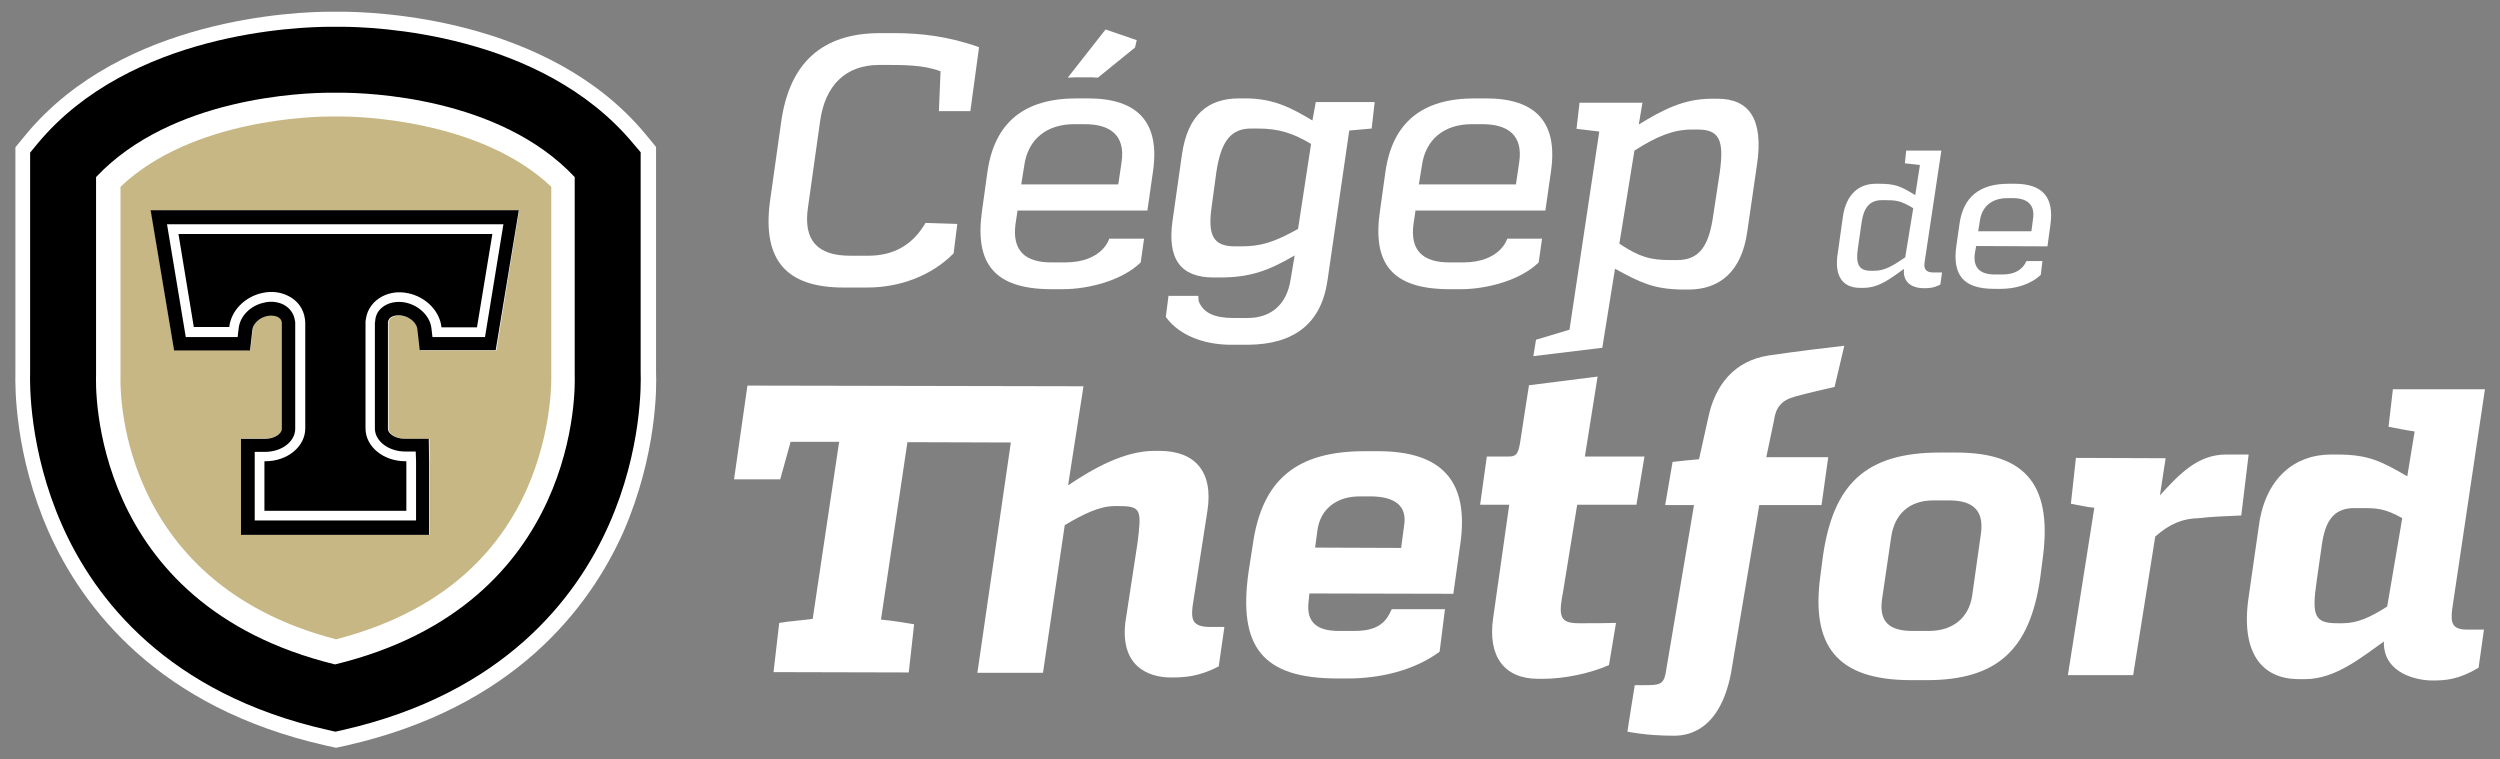 <?xml version="1.0" encoding="utf-8"?>
<!-- Generator: Adobe Illustrator 22.1.0, SVG Export Plug-In . SVG Version: 6.00 Build 0)  -->
<svg version="1.1" id="Calque_1" xmlns="http://www.w3.org/2000/svg" xmlns:xlink="http://www.w3.org/1999/xlink" x="0px" y="0px"
	 viewBox="0 0 746.9 226.8" style="enable-background:new 0 0 746.9 226.8;" xml:space="preserve">
<rect x="0" y="0" width="746.9" height="226.8" fill="#808080" stroke="none"/>
<style type="text/css">
	.st0{fill:#FFFFFF;}
	.st1{fill:#C6B784;}
</style>
<g>
	<g>
		<g>
			<path class="st0" d="M313.9,86.4l3.6,0c7.9,0,17.9-2.7,23.3-8l1-7.1h-10.3h-0.1c0,0-1.9,7-13,7.1l-4.3,0
				c-7.7,0-11.8-3.4-10.7-11.5l0.6-4h38.8l1.7-11.9c2-14.3-4.4-21.6-19.4-21.6l-3.5,0c-15.5,0-24.5,7.1-26.6,22l-1.6,11.5
				C291.1,78.9,297.2,86.3,313.9,86.4z M306,49.5c1.1-8,6.8-12.4,14.9-12.4l3.2,0c7.8,0,12.1,3.5,11,11.2l-1,6.8h-29L306,49.5z"/>
			<path class="st0" d="M356.3,181.1l4.4-28.3c1.9-11.8-3.6-18.1-14.3-18.1l-1.5,0c-9,0-18.2,5.2-25.8,10.3l4.6-29.6l-100.4-0.2
				l-4,28l13.8,0l3.1-11.2l14.5,0l-7.9,52.9c-2.9,0.4-7.1,0.7-10,1.2l-1.7,14.7l40.4,0.1l1.6-14.4c-2.8-0.5-6.8-1.1-9.9-1.4l7.9-53
				l30.9,0.1l-10,68.8l19.6,0l6.5-44.1c5.3-3.2,10.4-5.7,14.8-5.7l1.5,0c6.6,0,6.7,1.2,5.4,11.3l-3.6,23.5
				c-1.7,15.1,9.6,16.4,13.6,16.4c4,0,8.3-0.2,14.3-3.3l1.7-11.8l-4.9,0C356.4,187.1,355.8,185.2,356.3,181.1z"/>
			<path class="st0" d="M411.7,134.8l-4,0c-19.9,0-30.6,8.1-33.4,27.8L373,171c-3.1,22.2,4.1,31.7,26.6,31.7l3.1,0
				c9.4,0,19.7-2.3,27.4-8l1.6-12.7h-15.9l-0.7,1.4c-2,4-5.8,5.1-10.5,5.1l-4.6,0c-6.1,0-10-2.2-9-9.2l0.2-2l43,0.1l2.1-15
				C438.9,143.9,431,134.8,411.7,134.8z M419.5,157l-0.9,6.7l-25.7-0.1l0.7-5.2c0.9-6.5,5.9-10.1,12.6-10.1l3.5,0
				C416.3,148.4,420.5,150.8,419.5,157z"/>
			<path class="st0" d="M544.2,150.9l2-14.3l-18.5,0l2.3-11c0.5-3.8,2.2-6,6.2-7.1c4.8-1.3,8.8-2.2,11.9-2.9l2.9-12.3
				c-5.4,0.6-13.6,1.6-22.6,2.9c-10.3,1.6-16,8.9-18,18.4l-2.8,12.6c-2.5,0.2-5.1,0.5-7.9,0.8l-2.2,12.8l0,0.1l8.6,0l-8.5,50.4
				c-0.7,3.3-2,3.4-6.5,3.4l-2.7,0l-1,6.2l-1.2,7.7c5.7,1,10,1.2,14,1.2c4.7,0,13.6-2,16.9-18.4l8.5-50.5L544.2,150.9L544.2,150.9z"
				/>
			<path class="st0" d="M584.4,135.2l-4.8,0c-22.1,0-31.9,9.3-35,31.1l-0.7,5.4c-3,21.3,4.9,31.4,26.8,31.5l4.9,0
				c21.1,0,30.8-9.1,33.9-30.3l0.7-5.4C613.3,145.6,605.9,135.2,584.4,135.2z M591.8,159.6l-2.6,18.4c-1,6.6-5.8,10.5-12.9,10.5
				l-5,0c-7.1,0-10-3-9-9.6l2.7-18.4c1-7,5.5-11,12.6-11l5,0C589.7,149.6,592.8,152.7,591.8,159.6z"/>
			<path class="st0" d="M671.8,135.8l-6.8,0c-8.3,0-13.8,5.7-19.7,12.2l1.7-11.1l-26.8-0.1l-1.5,13.7c2.3,0.4,4.6,1,7,1.2l-7.9,50
				l19.5,0l6.6-41.4c4.4-3.9,8.3-5.4,13.1-5.5c3.3-0.4,7.7-0.6,12.6-0.8L671.8,135.8z"/>
			<path class="st0" d="M252,85.9l7.2,0c9.4,0,19-3.4,25.7-10.2l1.1-8.8l-9.5-0.3c-3.7,6.4-9.3,9.8-17.1,9.8l-5.4,0
				c-9.7,0-14.1-4.5-12.6-14.5l3.6-25.6c1.5-11,7.8-16.9,17.7-16.9c7.2,0,13-0.1,18.3,1.9l-0.5,11.9l9.4,0l2.6-19.1
				c-9.2-3.3-17.6-4.2-25.2-4.2l-4.4,0c-17.2,0-27,8.8-29.5,26.4l-3.4,24.1C227.8,77.7,234.9,85.9,252,85.9z"/>
			<path class="st0" d="M396.6,83.8l6.5-44.8l6.7-0.6l0.9-7.9l-17.6,0l-1,5.5c-6.2-3.7-11.5-6.6-20-6.6l-1.9,0
				c-9.2,0-15.4,4.8-17.1,16.9l-2.8,19.7c-1.6,11.4,2.4,16.9,12.3,16.9l1.8,0c8.7,0,14.3-1.8,22.4-6.6l-1.2,7.1
				c-1.2,8.1-6.4,11.6-12.8,11.6l-4.3,0c-5.3,0-9-1.3-10.4-5.1l-0.1-1.5l-8.9,0l-0.8,6.3c4,5.5,11.3,8.2,19.1,8.3l5.4,0
				C386.4,102.9,394.7,96.9,396.6,83.8z M370.8,73.6l-1.9,0c-6.6,0-8.1-3.5-6.9-11.9l1.4-10.3c1.4-9.3,4.4-13.1,10.6-13l1.8,0
				c6.3,0,10.5,1.4,15.9,4.6l-3.9,25.4C380.6,72.4,376.7,73.6,370.8,73.6z"/>
			<path class="st0" d="M555.7,86l1,0c4.8,0,8.2-2.9,12.2-5.7l-0.1,0.5c-0.2,4.2,3.3,5.3,5.8,5.3c1.6,0,3,0,5.1-1.1l0.5-3.6l-2.6,0
				c-2.3,0-2.9-1.1-2.6-3.1L580,45l-10.5,0l-0.4,3.8c2.4,0.2,3.5,0.4,4.5,0.5l-1.4,9c-4.4-2.7-6-3.4-10.8-3.4l-1,0
				c-5,0-8.8,3.1-9.8,9.7l-1.5,10.7C547.8,82.7,550.7,86,555.7,86z M555.1,73.9l1.1-7.6c0.6-4.1,2.3-6.5,6-6.5h1
				c3.2,0,4.6,0.1,8.4,2.4l-2.4,14.7c-3.6,2.4-6,4-9.3,4l-0.9,0C555.4,80.9,554.3,79.1,555.1,73.9z"/>
			<path class="st0" d="M601.9,54.9l-1.9,0c-8.5,0-13.5,3.9-14.6,12.1l-0.9,6.3c-1.3,8.9,2.1,13,11.3,13l2,0c4.3,0,8.9-1.3,11.9-4.2
				l0.5-4.1l-4.8,0l-0.4,0.8c-1.4,2.3-3.8,3.2-6.7,3.2l-2.4,0c-4.2,0-6.5-1.9-5.9-6.3l0.4-2.2l21.3,0.1l0.9-6.6
				C613.7,58.9,610.2,54.9,601.9,54.9z M607.4,65.3l-0.5,3.8l-15.9,0l0.5-3.1c0.6-4.4,3.7-6.8,8.2-6.8l1.7,0
				C605.6,59.2,608,61.1,607.4,65.3z"/>
			<path class="st0" d="M477.3,112.5l-20.5,2.6c0,0-2.4,15.3-2.4,15.5c-0.7,4.7-1,5.8-3.8,5.8l-6.4,0l-2,14.4l8.7,0l-4.8,33.8
				c-1.7,11.6,3.4,18.2,13.4,18.2h1.5c6.3,0,14.1-1.6,19.7-4.1l2.1-12.6c-3.4,0.1-6.4,0.1-9.9,0.1l-1.2,0c-5.1,0-6-1.6-5.1-7.3
				l0.4-2.2c0,0,0,0,0,0c0,0,0,0,0,0l4.2-25.9l17.7,0l2.4-14.4l-17.8,0L477.3,112.5z"/>
			<path class="st0" d="M432.8,86.4l3.6,0c7.9,0,17.9-2.7,23.3-8l1-7.1h-10.3h-0.1c0,0-1.9,7-13,7.1l-4.3,0
				c-7.7,0-11.8-3.4-10.7-11.5l0.6-4h38.8l1.7-11.9c2-14.3-4.4-21.6-19.4-21.6l-3.5,0c-15.5,0-24.5,7.1-26.6,22l-1.6,11.5
				C409.9,78.9,416,86.3,432.8,86.4z M424.8,49.5c1.1-8,6.8-12.4,14.9-12.4l3.2,0c7.8,0,12.1,3.5,11,11.2l-1,6.8h-29L424.8,49.5z"/>
			<path class="st0" d="M324.9,23.1c1.1,0,2.1,0,3.1,0.1l11.1-9l0.5-2.2l-9.3-3.2l-11.3,14.4c0.8,0,1.5-0.1,2.3-0.1L324.9,23.1z"/>
			<polygon class="st0" points="489.1,204.6 488.2,210.8 489.2,204.6 			"/>
		</g>
		<g>
			<path class="st0" d="M513.2,29.5l-1.9,0c-8.3,0-14.7,3.4-21.7,7.7l1.1-6.5h-18.8l-0.9,7.8c0,0,4.5,0.5,6.8,0.8l-8.9,59.2l-10,3
				l-0.8,4.9l20.6-2.5l3.3-20.5l0.5-3.1v0c7.4,4,11.4,6.1,20.1,6.2l1.9,0c9.2,0,15.8-5.3,17.5-17.2l2.9-20
				C527,35.4,522.4,29.5,513.2,29.5z M513.8,51.5L511.9,64c-1.3,9.6-4.2,13.7-10.9,13.7l-1.9,0c-6,0-9.3-0.9-15.3-4.9l4.5-27.8
				c6.4-4.1,11.4-6.3,17.2-6.3l1.7,0C513.8,38.7,515.1,42,513.8,51.5z"/>
		</g>
		<g>
			<path class="st0" d="M742.4,116.3h-27.5l-1.3,11.2c2.8,0.5,4.9,1,7.8,1.4l-2.2,13.4c-7.8-4.5-11.6-6.5-20.9-6.5l-2,0
				c-10.5,0-19.4,6.8-21.4,21l-3.1,21.6c-2.5,17.1,4.3,24.4,14.8,24.5l2,0c9,0,16.5-6.2,23.7-11.3l-0.1,0.4
				c0,9.5,10.4,11.3,14.4,11.3c4,0,7.8-0.2,13.9-3.8l1.6-11.4l-4.9,0c-4.5,0-5.1-1.8-4.6-6L742.4,116.3z M713.2,181.2
				c-5,3.2-8.9,5-13.3,5l-1.7,0c-6.6,0-7.6-2.2-6.1-12.4l1.6-11.2c1-6.7,3.3-10.9,9.9-10.8l1.8,0c4.5,0,7,0,12.3,3L713.2,181.2z"/>
		</g>
	</g>
	<g>
		<path class="st0" d="M196,111.3V43.9l-3.3-4C163.8,5.2,111.9,3.5,101.8,3.5c-0.7,0-1.2,0-1.5,0c-0.3,0-0.9,0-1.5,0
			c-10.1,0-62,1.8-90.9,36.5l-3.3,4v67.4c-0.1,4.1-0.2,24.5,9.9,47.4c10.2,22.9,32.8,52.6,82.7,63.9l3.2,0.7l3.2-0.7
			c49.9-11.3,72.5-41,82.7-63.9C196.3,135.7,196.2,115.4,196,111.3z"/>
		<g>
			<path class="st1" d="M164.7,112.4l0-0.9V55.8c-21.4-20.3-58.4-21-62.8-21c-0.6,0-0.9,0-1,0l-0.5,0l-0.6,0c-0.1,0-0.4,0-1,0
				c-4.4,0-41.4,0.6-62.8,21l0,56.6c-0.1,2.5-1.6,61.5,64.4,78.6c27.8-7.2,47-22.3,57.1-45.1C165.2,128.3,164.7,112.6,164.7,112.4z
				 M148.3,104.7h-22.7l-0.7-6.2c-0.2-1.6-1.9-3.6-4.5-4.1c-1.1-0.2-2.3-0.1-3.1,0.3c-0.7,0.4-1.1,0.9-1.2,1.6c0,0.1,0,0.2,0,0.3
				v1.2v30.4c0,1.2,2,2.9,5.1,2.9h7.1l0.1,6.9v21.8H72.1V131h7.2c3,0,5-1.7,5-2.9V96.4c0,0,0-0.1,0-0.2c-0.1-0.7-0.5-1.2-1.2-1.6
				c-0.8-0.4-2-0.5-3.1-0.3c-2.6,0.5-4.3,2.5-4.5,4.1l-0.7,6.2H52l-6.9-41.8h110L148.3,104.7z"/>
			<path class="st0" d="M49.9,67l5.5,33.7h15.6l0.3-2.6c0.4-3.6,3.6-6.8,7.7-7.7c2-0.4,4.1-0.2,5.7,0.6c1.9,1,3.2,2.6,3.4,4.7
				c0,0.2,0.1,0.5,0.1,0.7v31.7c0,3.8-4.1,6.9-9,6.9h-3.1v20.6h48.1v-17.7l-0.1-2.9h-3.1c-5,0-9.1-3.1-9.1-6.9V97.7v-1.2
				c0-0.2,0-0.5,0.1-0.7c0.3-2,1.5-3.7,3.4-4.7c1.6-0.8,3.7-1,5.7-0.6c4.1,0.8,7.3,4,7.7,7.7l0.3,2.6h15.6l5.5-33.7H49.9z
				 M142.4,97.8h-10.6c-0.5-4.8-4.6-9.1-10-10.2c-2.8-0.6-5.4-0.2-7.6,0.9c-2.7,1.3-4.6,3.8-5,6.9c0,0.3-0.1,0.7-0.1,1v0.3v1v30.4
				c0,5.4,5.3,9.8,11.9,9.8h0.2h0.1v14.8H79v-14.8H79h0.2c6.6,0,11.9-4.4,11.9-9.8V97.7v-1v-0.3c0-0.3,0-0.7-0.1-1
				c-0.4-3.1-2.3-5.5-5-6.9c-2.1-1.1-4.8-1.5-7.6-0.9c-5.4,1.1-9.5,5.4-10,10.2H57.9l-4.6-27.9h0H147L142.4,97.8z"/>
			<path d="M52,104.7h22.7l0.7-6.2c0.2-1.6,1.9-3.6,4.5-4.1c1.1-0.2,2.3-0.1,3.1,0.3c0.7,0.4,1.1,0.9,1.2,1.6c0,0.1,0,0.1,0,0.2
				v31.7c0,1.2-2,2.9-5,2.9h-7.2v28.7h56.2v-21.8l-0.1-6.9h-7.1c-3.1,0-5.1-1.7-5.1-2.9V97.7v-1.2c0-0.1,0-0.2,0-0.3
				c0.1-0.7,0.5-1.2,1.2-1.6c0.8-0.4,2-0.5,3.1-0.3c2.6,0.5,4.4,2.5,4.5,4.1l0.7,6.2h22.7l6.9-41.8h-110L52,104.7z M129.2,100.7
				l-0.3-2.6c-0.4-3.6-3.6-6.8-7.7-7.7c-2-0.4-4.1-0.2-5.7,0.6c-2,1-3.2,2.6-3.4,4.7c0,0.2,0,0.5-0.1,0.7v1.2v30.4
				c0,3.8,4.1,6.9,9.1,6.9h3.1l0.1,2.9v17.7H76.1V135h3.1c5,0,9-3.1,9-6.9V96.4c0-0.2,0-0.4-0.1-0.7c-0.3-2-1.5-3.7-3.4-4.7
				c-1.6-0.8-3.7-1.1-5.7-0.6c-4.1,0.8-7.3,4-7.7,7.7l-0.3,2.6H55.5L49.9,67h100.5l-5.5,33.7H129.2z"/>
			<path d="M53.3,69.8L53.3,69.8l4.6,27.9h10.6c0.5-4.8,4.6-9.1,10-10.2c2.8-0.6,5.4-0.2,7.6,0.9c2.7,1.3,4.6,3.8,5,6.9
				c0,0.3,0.1,0.7,0.1,1v0.3v1v30.4c0,5.4-5.3,9.8-11.9,9.8H79H79v14.8h42.4v-14.8h-0.1h-0.2c-6.6,0-11.9-4.4-11.9-9.8V97.7v-1v-0.3
				c0-0.3,0-0.7,0.1-1c0.4-3.1,2.3-5.5,5-6.9c2.2-1.1,4.8-1.5,7.6-0.9c5.4,1.1,9.5,5.4,10,10.2h10.6l4.6-27.9H53.3z"/>
			<path d="M191.5,45.6l-2.3-2.7C161.6,9.7,111.6,8,101.8,8c-0.7,0-1.2,0-1.5,0c-0.3,0-0.8,0-1.5,0C89,8,38.9,9.7,11.3,42.8L9,45.6
				v65.8c-0.1,2.8-0.4,23,9.5,45.4c9.7,22,31.5,50.5,79.5,61.3l2.2,0.5l2.2-0.5c48.1-10.9,69.8-39.4,79.5-61.3
				c10-22.5,9.6-42.6,9.5-45.4V45.6z M28.7,112.1l0-59.2c22.5-23.9,62.1-25.2,70-25.2c0.7,0,1.1,0,1.2,0l0.3,0l0.3,0
				c0.1,0,0.5,0,1.2,0c7.9,0,47.5,1.2,70,25.2v58.7l0,0.5c0.1,2.8,2.1,68.5-71.6,86.4C26.5,180.5,28.6,114.8,28.7,112.1z"/>
		</g>
	</g>
</g>
</svg>
